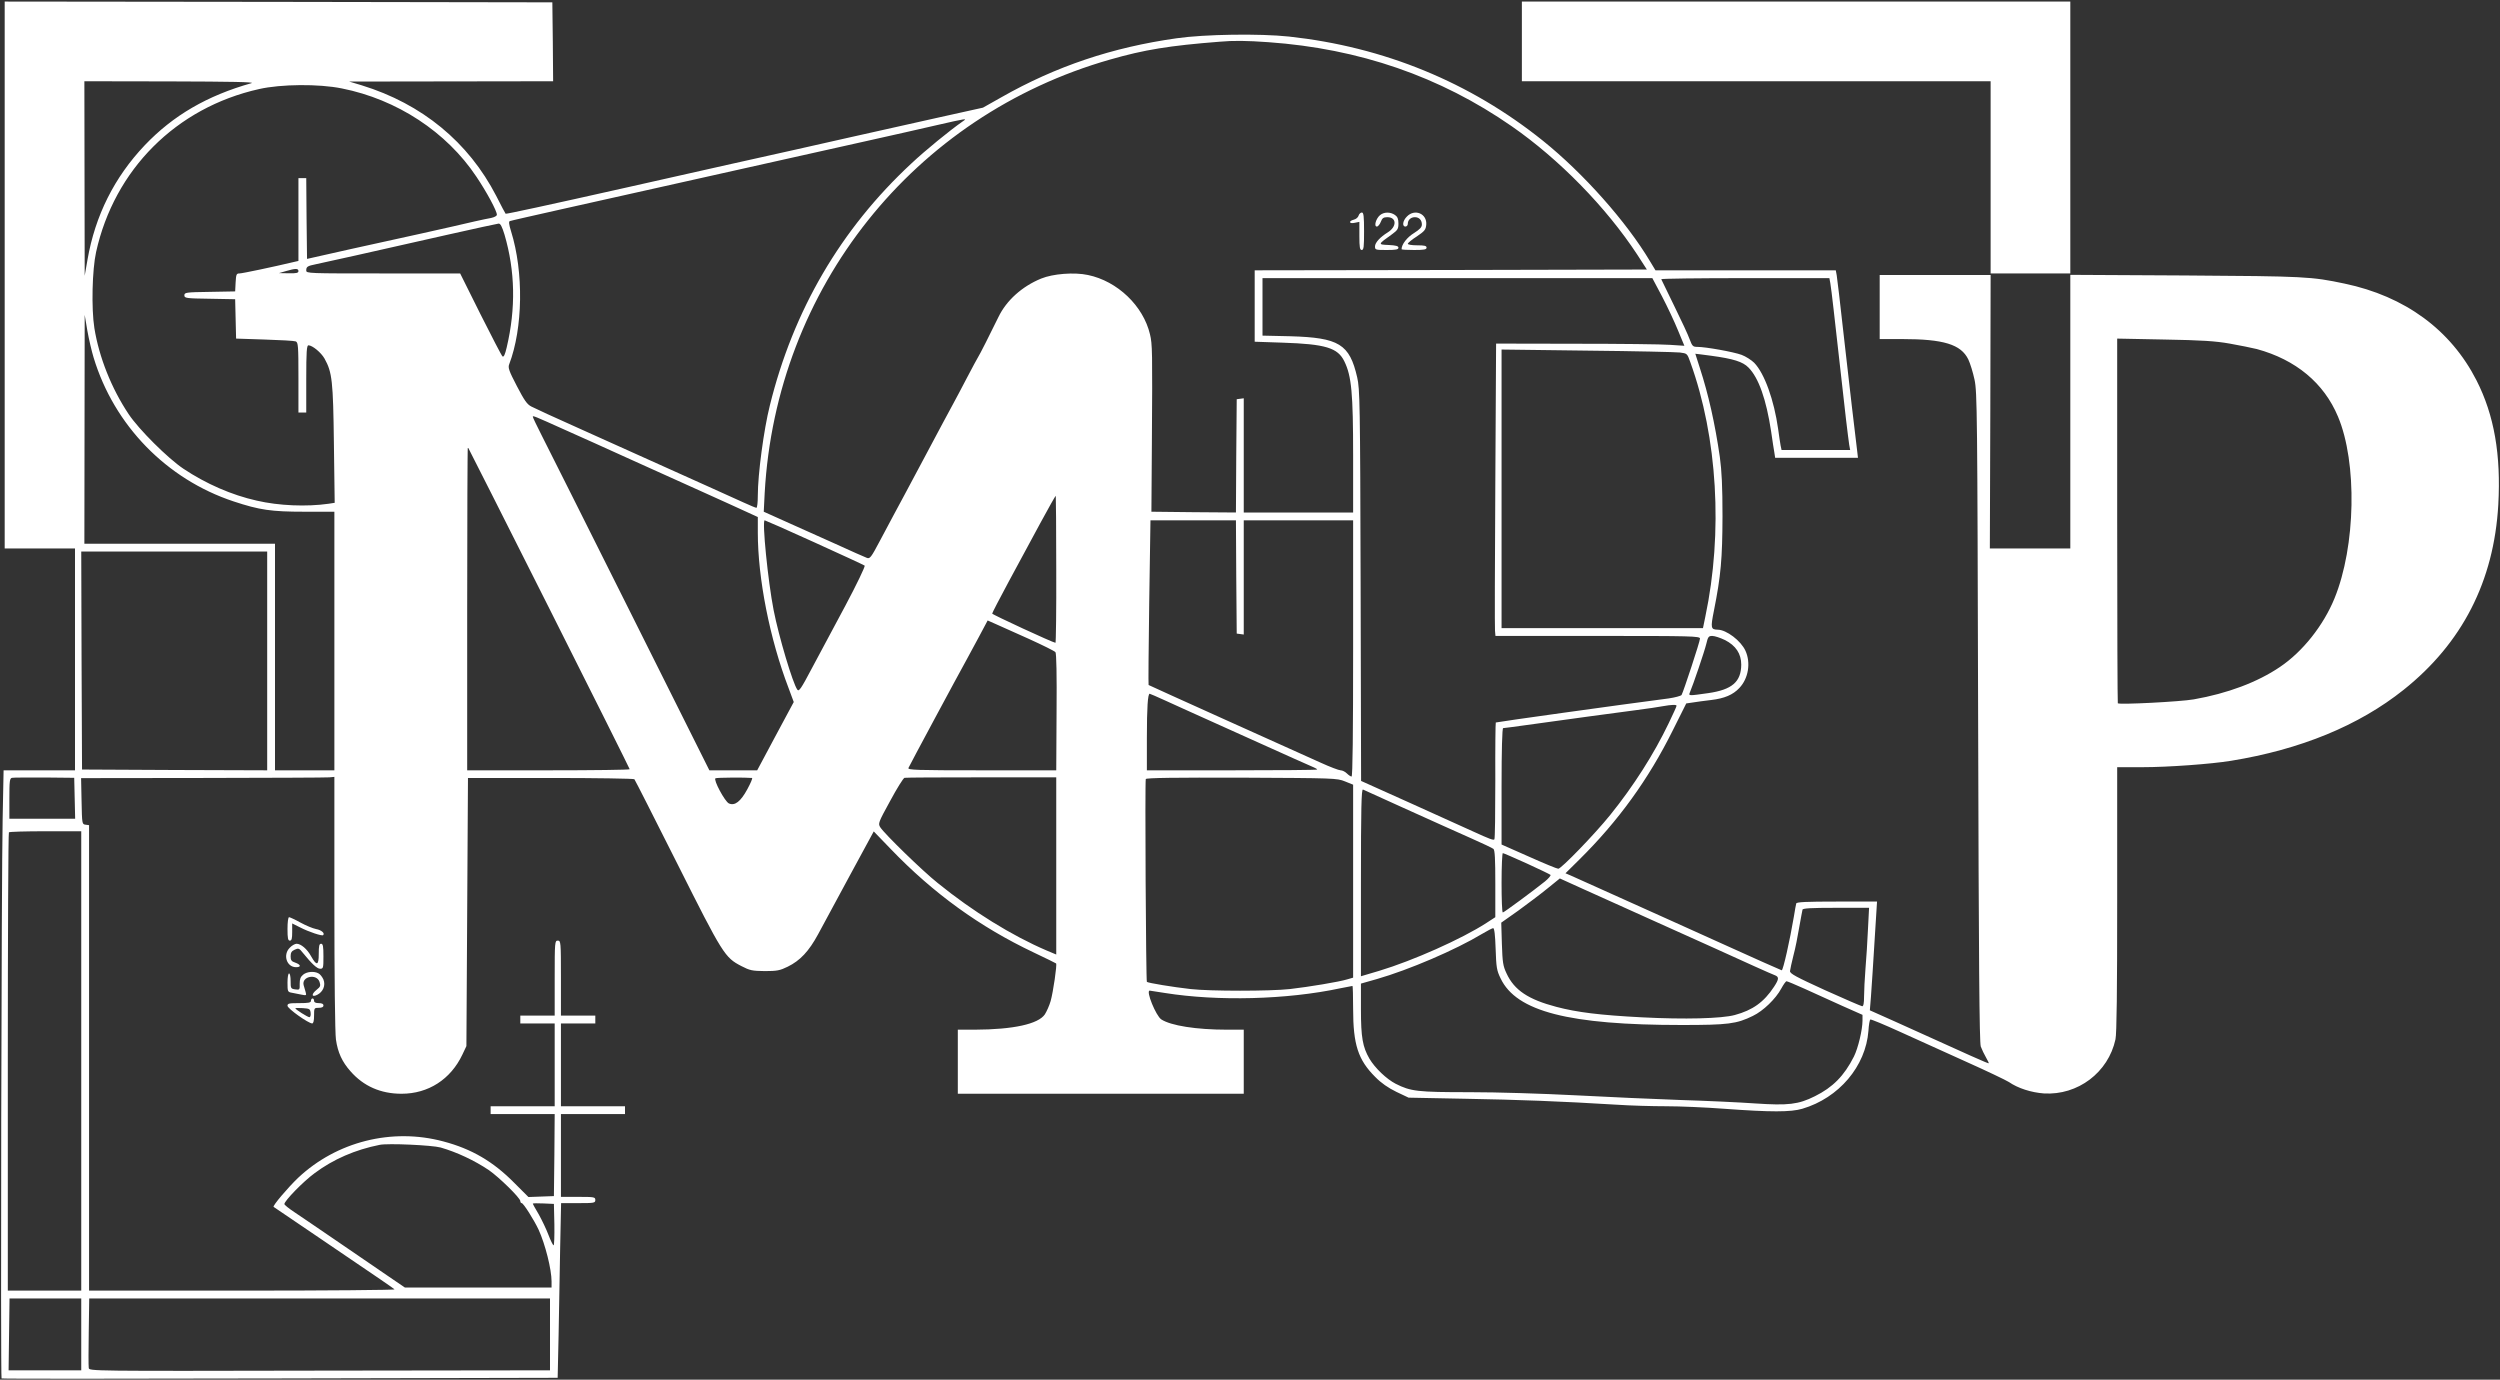<svg xmlns="http://www.w3.org/2000/svg" width="1600pt" height="883pt" viewBox="0 0 1600 883" preserveAspectRatio="xMidYMid meet"><rect x="0" y="0" width="1600" height="883" fill="#333333" stroke="none"/><g transform="translate(0,883) scale(0.1,-0.1)" fill="#ffffff" stroke="none"><path d="M30 7070 l0 -1750 225 0 225 0 0 -710 0 -710 -229 0 -228 0 -6 -307 c-8 -377 -14 -3580 -7 -3585 3 -3 805 -2 1782 0 l1777 4 6 272 c3 149 7 400 10 558 l6 288 109 0 c103 0 110 1 110 20 0 19 -7 20 -110 20 l-110 0 0 265 0 265 205 0 205 0 0 25 0 25 -205 0 -205 0 0 265 0 265 110 0 110 0 0 25 0 25 -110 0 -110 0 0 240 c0 233 -1 240 -20 240 -19 0 -20 -7 -20 -240 l0 -240 -110 0 -110 0 0 -25 0 -25 110 0 110 0 0 -265 0 -265 -205 0 -205 0 0 -25 0 -25 205 0 205 0 -2 -262 -3 -263 -82 -3 -81 -3 -89 89 c-136 138 -274 219 -456 267 -329 88 -682 -1 -929 -233 -65 -62 -165 -180 -157 -186 2 -2 132 -90 289 -196 410 -278 474 -322 485 -332 5 -4 -433 -8 -973 -8 l-982 0 0 1489 0 1490 -23 3 c-22 3 -22 6 -25 151 l-3 147 778 1 c428 1 793 2 811 4 l32 3 0 -807 c0 -470 4 -834 10 -874 12 -83 39 -142 93 -203 84 -96 194 -144 327 -144 171 0 314 92 389 250 l26 55 5 858 5 858 529 0 c291 0 532 -4 536 -8 4 -4 128 -249 276 -543 291 -580 303 -598 409 -653 54 -28 69 -31 150 -32 78 0 97 4 146 28 80 39 136 99 195 208 28 51 120 221 203 376 l153 282 110 -114 c270 -281 568 -497 914 -661 76 -36 141 -68 143 -70 7 -7 -19 -185 -35 -241 -8 -28 -25 -66 -37 -85 -42 -62 -202 -97 -449 -98 l-108 0 0 -205 0 -205 915 0 915 0 0 205 0 205 -107 0 c-197 0 -360 26 -421 66 -34 23 -100 184 -74 184 4 0 48 -7 97 -15 338 -54 781 -43 1123 30 40 8 75 15 78 15 2 0 4 -66 4 -147 0 -229 32 -326 141 -435 39 -40 83 -70 136 -96 l78 -37 360 -7 c342 -6 611 -16 970 -38 88 -6 231 -10 318 -10 86 0 253 -7 370 -16 300 -22 428 -22 502 0 234 69 406 272 423 499 2 37 8 70 12 72 4 3 90 -33 191 -79 101 -46 291 -132 422 -191 132 -59 255 -118 274 -130 58 -40 143 -67 224 -73 217 -13 412 134 458 346 8 37 11 306 11 897 l0 845 163 0 c161 0 439 20 566 41 444 72 817 225 1104 454 375 299 578 695 606 1184 18 320 -26 574 -139 796 -165 324 -458 539 -845 620 -213 45 -251 47 -1017 52 l-738 4 0 -875 0 -876 -257 0 -258 0 3 875 2 875 -355 0 -355 0 0 -205 0 -205 143 0 c266 0 377 -34 424 -130 12 -25 30 -83 40 -130 17 -80 18 -209 23 -2160 4 -1574 8 -2083 17 -2108 7 -19 22 -50 33 -69 11 -20 20 -37 18 -38 -3 -3 -108 44 -602 268 l-159 71 7 86 c6 77 11 165 32 498 l7 112 -257 0 c-197 0 -257 -3 -260 -12 -2 -7 -9 -44 -15 -83 -26 -154 -69 -345 -78 -345 -3 0 -202 89 -343 153 -30 14 -197 89 -370 167 -173 78 -380 171 -460 207 -80 36 -160 72 -178 80 l-33 14 88 87 c251 248 444 516 599 828 l86 172 41 6 c23 4 77 11 119 16 84 10 139 33 180 77 58 61 74 161 39 238 -29 64 -122 135 -178 135 -44 1 -46 11 -24 121 45 226 54 334 55 604 0 192 -5 291 -17 380 -31 214 -73 401 -128 570 -16 50 -29 90 -29 91 0 0 46 -5 103 -13 140 -19 201 -38 237 -75 65 -65 114 -204 145 -408 8 -58 18 -120 21 -137 l5 -33 265 0 265 0 -5 43 c-14 108 -52 441 -76 652 -38 338 -50 440 -55 473 l-6 32 -577 0 -577 0 -35 58 c-150 252 -426 563 -685 771 -467 375 -1018 601 -1625 667 -187 20 -540 15 -720 -11 -411 -58 -772 -179 -1122 -378 l-117 -66 -293 -65 c-161 -36 -414 -93 -563 -126 -148 -34 -502 -113 -785 -176 -283 -64 -571 -128 -640 -144 -503 -113 -772 -171 -774 -168 -2 1 -29 53 -60 114 -178 345 -475 589 -861 708 l-80 24 653 1 652 1 -2 253 -3 252 -1752 3 -1753 2 0 -1750z m8088 1490 c580 -41 1098 -219 1557 -538 304 -211 604 -518 803 -821 l62 -96 -1255 -3 -1255 -2 0 -228 0 -229 178 -6 c276 -9 354 -33 396 -120 46 -94 56 -205 56 -604 l0 -363 -350 0 -350 0 0 366 0 365 -22 -3 -23 -3 -3 -363 -2 -362 -271 2 -270 3 3 435 c4 596 3 637 -12 700 -43 183 -209 341 -397 380 -88 19 -225 8 -300 -23 -122 -50 -222 -140 -273 -246 -52 -107 -122 -245 -130 -256 -4 -5 -35 -64 -70 -130 -34 -66 -75 -142 -90 -170 -15 -27 -101 -187 -190 -355 -89 -168 -175 -327 -190 -355 -15 -27 -55 -103 -89 -167 -57 -108 -64 -116 -84 -108 -12 4 -103 45 -202 90 -99 44 -242 109 -319 143 l-138 62 6 120 c73 1312 952 2415 2211 2774 219 63 380 89 700 114 89 8 173 7 313 -3z m-6508 -262 c-284 -80 -502 -207 -683 -397 -195 -205 -318 -451 -367 -733 l-18 -103 -1 623 -1 622 553 -1 c382 -1 541 -4 517 -11z m578 -34 c352 -70 670 -278 861 -565 66 -98 131 -219 131 -243 0 -8 -15 -16 -37 -21 -36 -6 -160 -34 -248 -55 -22 -5 -114 -26 -205 -46 -91 -20 -291 -64 -445 -98 l-280 -63 -3 259 -2 258 -25 0 -25 0 0 -265 0 -265 -22 -5 c-143 -34 -338 -75 -355 -75 -20 0 -22 -6 -25 -57 l-3 -58 -162 -3 c-154 -2 -163 -4 -163 -22 0 -18 9 -20 163 -22 l162 -3 3 -126 3 -126 182 -6 c100 -3 190 -8 200 -12 15 -7 17 -27 17 -231 l0 -224 25 0 25 0 0 215 c0 174 3 215 14 215 25 0 81 -46 103 -85 49 -88 55 -143 60 -546 l5 -377 -39 -6 c-141 -20 -318 -13 -460 20 -161 36 -325 108 -469 204 -100 67 -286 252 -351 350 -110 165 -189 364 -219 550 -20 126 -14 374 11 487 117 528 512 924 1043 1043 141 32 383 34 530 4z m3972 -212 c-78 -54 -239 -185 -328 -269 -451 -419 -755 -939 -905 -1548 -39 -155 -77 -441 -77 -577 0 -43 -4 -78 -9 -78 -4 0 -41 15 -82 34 -41 19 -139 63 -219 99 -80 36 -287 129 -460 207 -173 78 -335 151 -360 162 -183 82 -290 131 -319 146 -28 14 -45 39 -93 131 -51 98 -58 118 -49 140 88 231 93 590 12 850 -14 45 -16 63 -8 66 7 3 154 36 327 75 376 84 1128 252 1435 321 121 27 351 78 510 114 160 36 367 82 460 104 197 45 198 45 165 23z m-2931 -724 c68 -233 73 -470 14 -721 -11 -47 -19 -64 -27 -58 -6 5 -69 127 -141 270 l-130 261 -492 0 c-481 0 -493 0 -493 19 0 24 7 29 62 40 46 9 353 78 848 190 168 38 312 69 321 70 12 1 22 -19 38 -71z m-1319 -233 c0 -12 -13 -15 -62 -14 l-63 1 45 13 c61 18 80 18 80 0z m8727 -162 c34 -65 80 -163 102 -217 l41 -99 -92 6 c-51 4 -322 7 -603 7 l-510 1 -5 -903 c-3 -497 -4 -918 -2 -935 l3 -33 655 0 c602 0 654 -1 654 -17 0 -18 -106 -340 -118 -361 -5 -6 -42 -16 -83 -22 -308 -40 -1103 -151 -1106 -154 -2 -2 -4 -170 -3 -373 0 -203 -2 -372 -6 -375 -6 -7 -32 3 -137 51 -34 15 -209 95 -389 176 l-327 147 -3 1252 c-3 1174 -5 1256 -22 1331 -49 213 -116 254 -428 263 l-178 4 0 184 0 184 1248 0 1247 0 62 -117z m1077 85 c3 -18 13 -94 21 -168 16 -144 54 -479 79 -700 9 -74 18 -150 21 -167 l6 -33 -220 0 -219 0 -6 28 c-3 15 -10 63 -16 107 -26 184 -87 355 -153 423 -17 17 -54 41 -81 51 -52 19 -229 51 -284 51 -27 0 -32 5 -48 48 -9 26 -53 121 -98 212 -44 91 -82 168 -84 173 -2 4 239 7 536 7 l540 0 6 -32z m-11115 -476 c131 -434 467 -779 896 -921 166 -55 241 -66 453 -66 l192 0 0 -827 0 -828 -190 0 -190 0 0 725 0 725 -610 0 -610 0 1 733 1 732 17 -101 c10 -56 28 -133 40 -172z m13671 89 c63 -11 141 -27 174 -35 249 -68 429 -217 519 -432 124 -294 114 -830 -22 -1163 -71 -174 -204 -342 -350 -440 -143 -97 -335 -169 -551 -207 -86 -15 -476 -35 -486 -25 -2 2 -4 528 -4 1169 l0 1165 303 -6 c237 -4 327 -10 417 -26z m-3519 -57 c47 -6 47 -6 67 -62 174 -481 210 -1089 96 -1629 l-15 -73 -645 0 -644 0 0 891 0 892 548 -7 c301 -3 568 -9 593 -12z m-7131 -497 c80 -35 267 -120 415 -187 149 -67 360 -162 470 -212 110 -50 233 -105 273 -124 l72 -33 0 -99 c0 -293 76 -680 197 -996 l33 -89 -117 -218 -117 -219 -153 0 -153 0 -509 1018 c-280 559 -534 1067 -565 1127 -31 61 -56 113 -56 118 0 8 6 6 210 -86z m-106 -1138 c284 -564 516 -1029 516 -1032 0 -4 -234 -7 -520 -7 l-520 0 0 1037 c0 570 2 1034 4 1032 2 -2 236 -466 520 -1030z m3246 245 c1 -258 -2 -469 -5 -468 -21 3 -405 181 -405 187 0 5 48 97 106 205 59 109 150 277 202 374 53 98 97 176 99 175 1 -2 3 -214 3 -473z m-1548 175 c172 -78 317 -145 322 -149 4 -5 -51 -120 -124 -257 -73 -136 -169 -317 -214 -400 -69 -131 -83 -151 -93 -137 -29 39 -119 341 -152 510 -36 184 -75 574 -57 574 3 0 147 -63 318 -141z m2700 -221 l3 -363 23 -3 22 -3 0 365 0 366 350 0 350 0 0 -820 c0 -540 -3 -820 -10 -820 -5 0 -19 9 -30 20 -11 11 -29 20 -40 20 -11 0 -69 22 -128 49 -59 26 -330 149 -602 271 -272 123 -497 224 -499 226 -2 2 0 239 4 528 l8 526 273 0 274 0 2 -362z m-6202 -538 l0 -700 -592 2 -593 3 -3 698 -2 697 595 0 595 0 0 -700z m4875 141 c88 -40 165 -78 170 -85 6 -8 9 -148 7 -384 l-2 -372 -476 0 c-424 0 -475 2 -470 15 5 13 316 592 376 700 9 17 42 78 74 137 l57 107 52 -23 c29 -13 124 -56 212 -95z m4454 -7 c70 -35 105 -88 105 -158 -1 -110 -59 -160 -211 -182 -127 -18 -127 -18 -118 4 20 46 94 264 105 310 11 47 15 52 39 52 15 0 51 -12 80 -26z m-3580 -388 c53 -24 116 -53 141 -64 25 -11 212 -95 415 -187 204 -92 380 -171 393 -176 12 -5 22 -11 22 -14 0 -3 -245 -5 -545 -5 l-545 0 0 208 c0 194 6 282 18 282 3 0 48 -20 101 -44z m3271 -33 c0 -5 -23 -54 -50 -111 -96 -200 -225 -402 -374 -587 -99 -123 -314 -345 -333 -345 -8 0 -93 35 -189 78 l-174 77 0 373 c0 229 4 372 10 372 5 0 73 9 152 20 282 39 535 74 698 95 69 9 145 20 170 25 61 11 90 11 90 3z m-10252 -592 l3 -131 -211 0 -210 0 0 129 c0 113 2 130 17 133 9 2 102 2 207 2 l191 -2 3 -131z m4335 130 c5 -1 -9 -33 -30 -72 -43 -79 -80 -108 -118 -91 -26 12 -101 152 -86 161 7 5 196 6 234 2z m1947 -563 l0 -567 -62 26 c-220 94 -473 250 -697 432 -98 78 -338 312 -367 356 -15 24 -14 29 63 169 43 80 84 146 92 148 8 2 230 3 493 3 l478 0 0 -567z m1848 541 l52 -21 0 -618 0 -617 -38 -11 c-52 -16 -245 -48 -367 -62 -127 -14 -510 -14 -635 0 -115 13 -272 39 -280 46 -6 6 -13 1282 -7 1298 3 8 190 10 613 9 595 -3 610 -3 662 -24z m362 -164 c129 -58 253 -114 275 -124 22 -10 99 -44 170 -76 72 -32 136 -62 143 -68 9 -7 12 -64 12 -223 l0 -214 -57 -37 c-159 -103 -470 -241 -685 -306 l-118 -35 0 600 c0 476 3 599 13 595 6 -3 118 -53 247 -112z m-8450 -1625 l0 -1470 -235 0 -235 0 0 1463 c0 805 3 1467 7 1470 3 4 109 7 235 7 l228 0 0 -1470z m9251 1264 c79 -36 147 -69 152 -73 4 -4 -12 -23 -35 -42 -72 -58 -263 -199 -270 -199 -5 0 -8 86 -8 190 0 105 4 190 8 190 5 0 73 -30 153 -66z m484 -219 c77 -35 210 -94 295 -133 324 -146 367 -165 420 -189 193 -88 368 -167 388 -174 29 -11 28 -25 -4 -74 -65 -99 -137 -150 -251 -181 -84 -23 -322 -29 -593 -15 -271 14 -416 32 -549 67 -179 47 -270 107 -319 214 -23 48 -26 71 -30 190 l-4 135 109 77 c59 43 143 106 187 142 l79 64 66 -30 c36 -17 129 -58 206 -93z m1700 -202 c-3 -76 -11 -190 -16 -253 -5 -63 -9 -143 -9 -177 0 -44 -4 -63 -12 -63 -7 1 -114 47 -238 103 -186 85 -225 106 -224 122 1 11 11 56 22 100 12 44 28 125 37 180 10 55 19 106 21 113 2 9 54 12 215 12 l211 0 -7 -137z m-2383 -125 c4 -120 7 -139 32 -190 101 -212 438 -298 1159 -298 297 0 351 7 455 58 67 32 147 110 182 175 14 26 29 47 34 47 5 0 57 -22 115 -48 58 -27 166 -75 238 -108 l133 -59 0 -37 c0 -58 -28 -176 -55 -230 -62 -123 -135 -197 -250 -254 -106 -53 -171 -60 -382 -46 -98 7 -313 17 -478 22 -165 6 -466 19 -670 30 -213 11 -502 20 -680 20 -334 0 -376 5 -473 54 -58 30 -132 100 -168 161 -43 75 -54 135 -54 315 l0 165 102 29 c205 59 504 187 673 289 33 20 65 36 71 37 8 0 13 -43 16 -132z m-6752 -1272 c104 -30 217 -83 309 -145 65 -45 201 -178 201 -198 0 -7 4 -13 9 -13 11 0 79 -108 108 -170 43 -94 83 -255 83 -331 l0 -39 -469 0 -470 0 -113 77 c-62 42 -207 142 -323 221 -115 79 -238 162 -272 185 -35 23 -63 46 -63 51 0 20 120 144 194 198 119 89 260 150 416 181 53 11 335 -2 390 -17z m728 -493 c1 -73 -1 -133 -5 -133 -4 0 -19 30 -33 67 -14 37 -42 95 -62 131 -21 35 -38 66 -38 69 0 2 30 3 68 1 l67 -3 3 -132z m-3028 -703 l0 -230 -232 0 -233 0 3 230 3 230 229 0 230 0 0 -230z m3000 0 l0 -230 -1475 -2 c-1468 -3 -1474 -3 -1477 17 -2 11 -2 116 0 233 l3 212 1474 0 1475 0 0 -230z" fill="#ffffff"></path><path d="M8695 7450 c-3 -11 -17 -23 -31 -26 -35 -9 -30 -28 6 -20 l30 6 0 -90 c0 -73 3 -90 15 -90 13 0 15 20 15 120 0 97 -3 120 -14 120 -8 0 -18 -9 -21 -20z" fill="#ffffff"></path><path d="M8832 7453 c-27 -23 -40 -73 -20 -73 7 0 19 14 25 30 9 24 17 30 42 30 60 0 62 -60 3 -97 -49 -30 -82 -66 -82 -90 0 -22 3 -23 75 -23 59 0 75 3 75 15 0 10 -16 15 -62 17 -71 3 -71 3 20 68 37 27 42 35 42 69 0 30 -6 44 -22 55 -30 21 -71 20 -96 -1z" fill="#ffffff"></path><path d="M9005 7445 c-28 -27 -33 -65 -10 -65 8 0 15 8 15 18 0 24 19 42 45 42 27 0 45 -18 45 -47 0 -17 -13 -31 -51 -55 -44 -27 -79 -72 -79 -103 0 -3 36 -5 80 -5 64 0 80 3 80 15 0 12 -13 15 -60 15 -33 0 -60 4 -60 10 0 5 26 27 58 47 50 34 57 43 60 75 6 70 -73 104 -123 53z" fill="#ffffff"></path><path d="M9740 8565 l0 -255 1500 0 1500 0 0 -615 0 -615 255 0 255 0 0 870 0 870 -1755 0 -1755 0 0 -255z" fill="#ffffff"></path><path d="M1840 2885 c0 -60 3 -75 15 -75 12 0 15 13 15 55 l0 55 52 -26 c54 -28 139 -56 146 -49 13 12 -11 33 -45 39 -21 4 -66 23 -101 42 -34 19 -67 34 -72 34 -6 0 -10 -33 -10 -75z" fill="#ffffff"></path><path d="M1855 2765 c-46 -45 -21 -125 40 -125 34 0 31 16 -5 29 -25 8 -30 16 -30 41 0 23 6 33 26 42 24 11 29 10 53 -21 57 -70 90 -101 110 -101 20 0 21 5 21 80 0 64 -3 80 -15 80 -12 0 -15 -14 -15 -65 0 -75 -13 -79 -49 -15 -25 46 -65 80 -93 80 -10 0 -30 -11 -43 -25z" fill="#ffffff"></path><path d="M1940 2592 c-17 -14 -22 -28 -22 -58 1 -39 0 -40 -29 -36 -28 4 -29 7 -29 53 0 27 -4 49 -10 49 -6 0 -10 -26 -10 -59 0 -58 1 -60 30 -65 17 -3 44 -9 61 -12 30 -6 31 -5 25 17 -4 13 -10 33 -13 45 -13 55 83 75 102 20 8 -25 6 -31 -19 -51 -35 -28 -32 -50 4 -32 38 19 55 61 40 98 -7 16 -21 34 -31 39 -28 16 -75 12 -99 -8z" fill="#ffffff"></path><path d="M1990 2425 c0 -12 -15 -15 -75 -15 -65 0 -75 -2 -75 -17 0 -18 134 -113 158 -113 8 0 12 18 12 50 0 49 1 50 30 50 20 0 30 5 30 15 0 10 -10 15 -30 15 -20 0 -30 5 -30 15 0 8 -4 15 -10 15 -5 0 -10 -7 -10 -15z m-2 -77 c2 -16 -2 -28 -8 -28 -11 0 -90 50 -90 57 0 2 21 3 48 1 43 -3 47 -5 50 -30z" fill="#ffffff"></path></g></svg>
